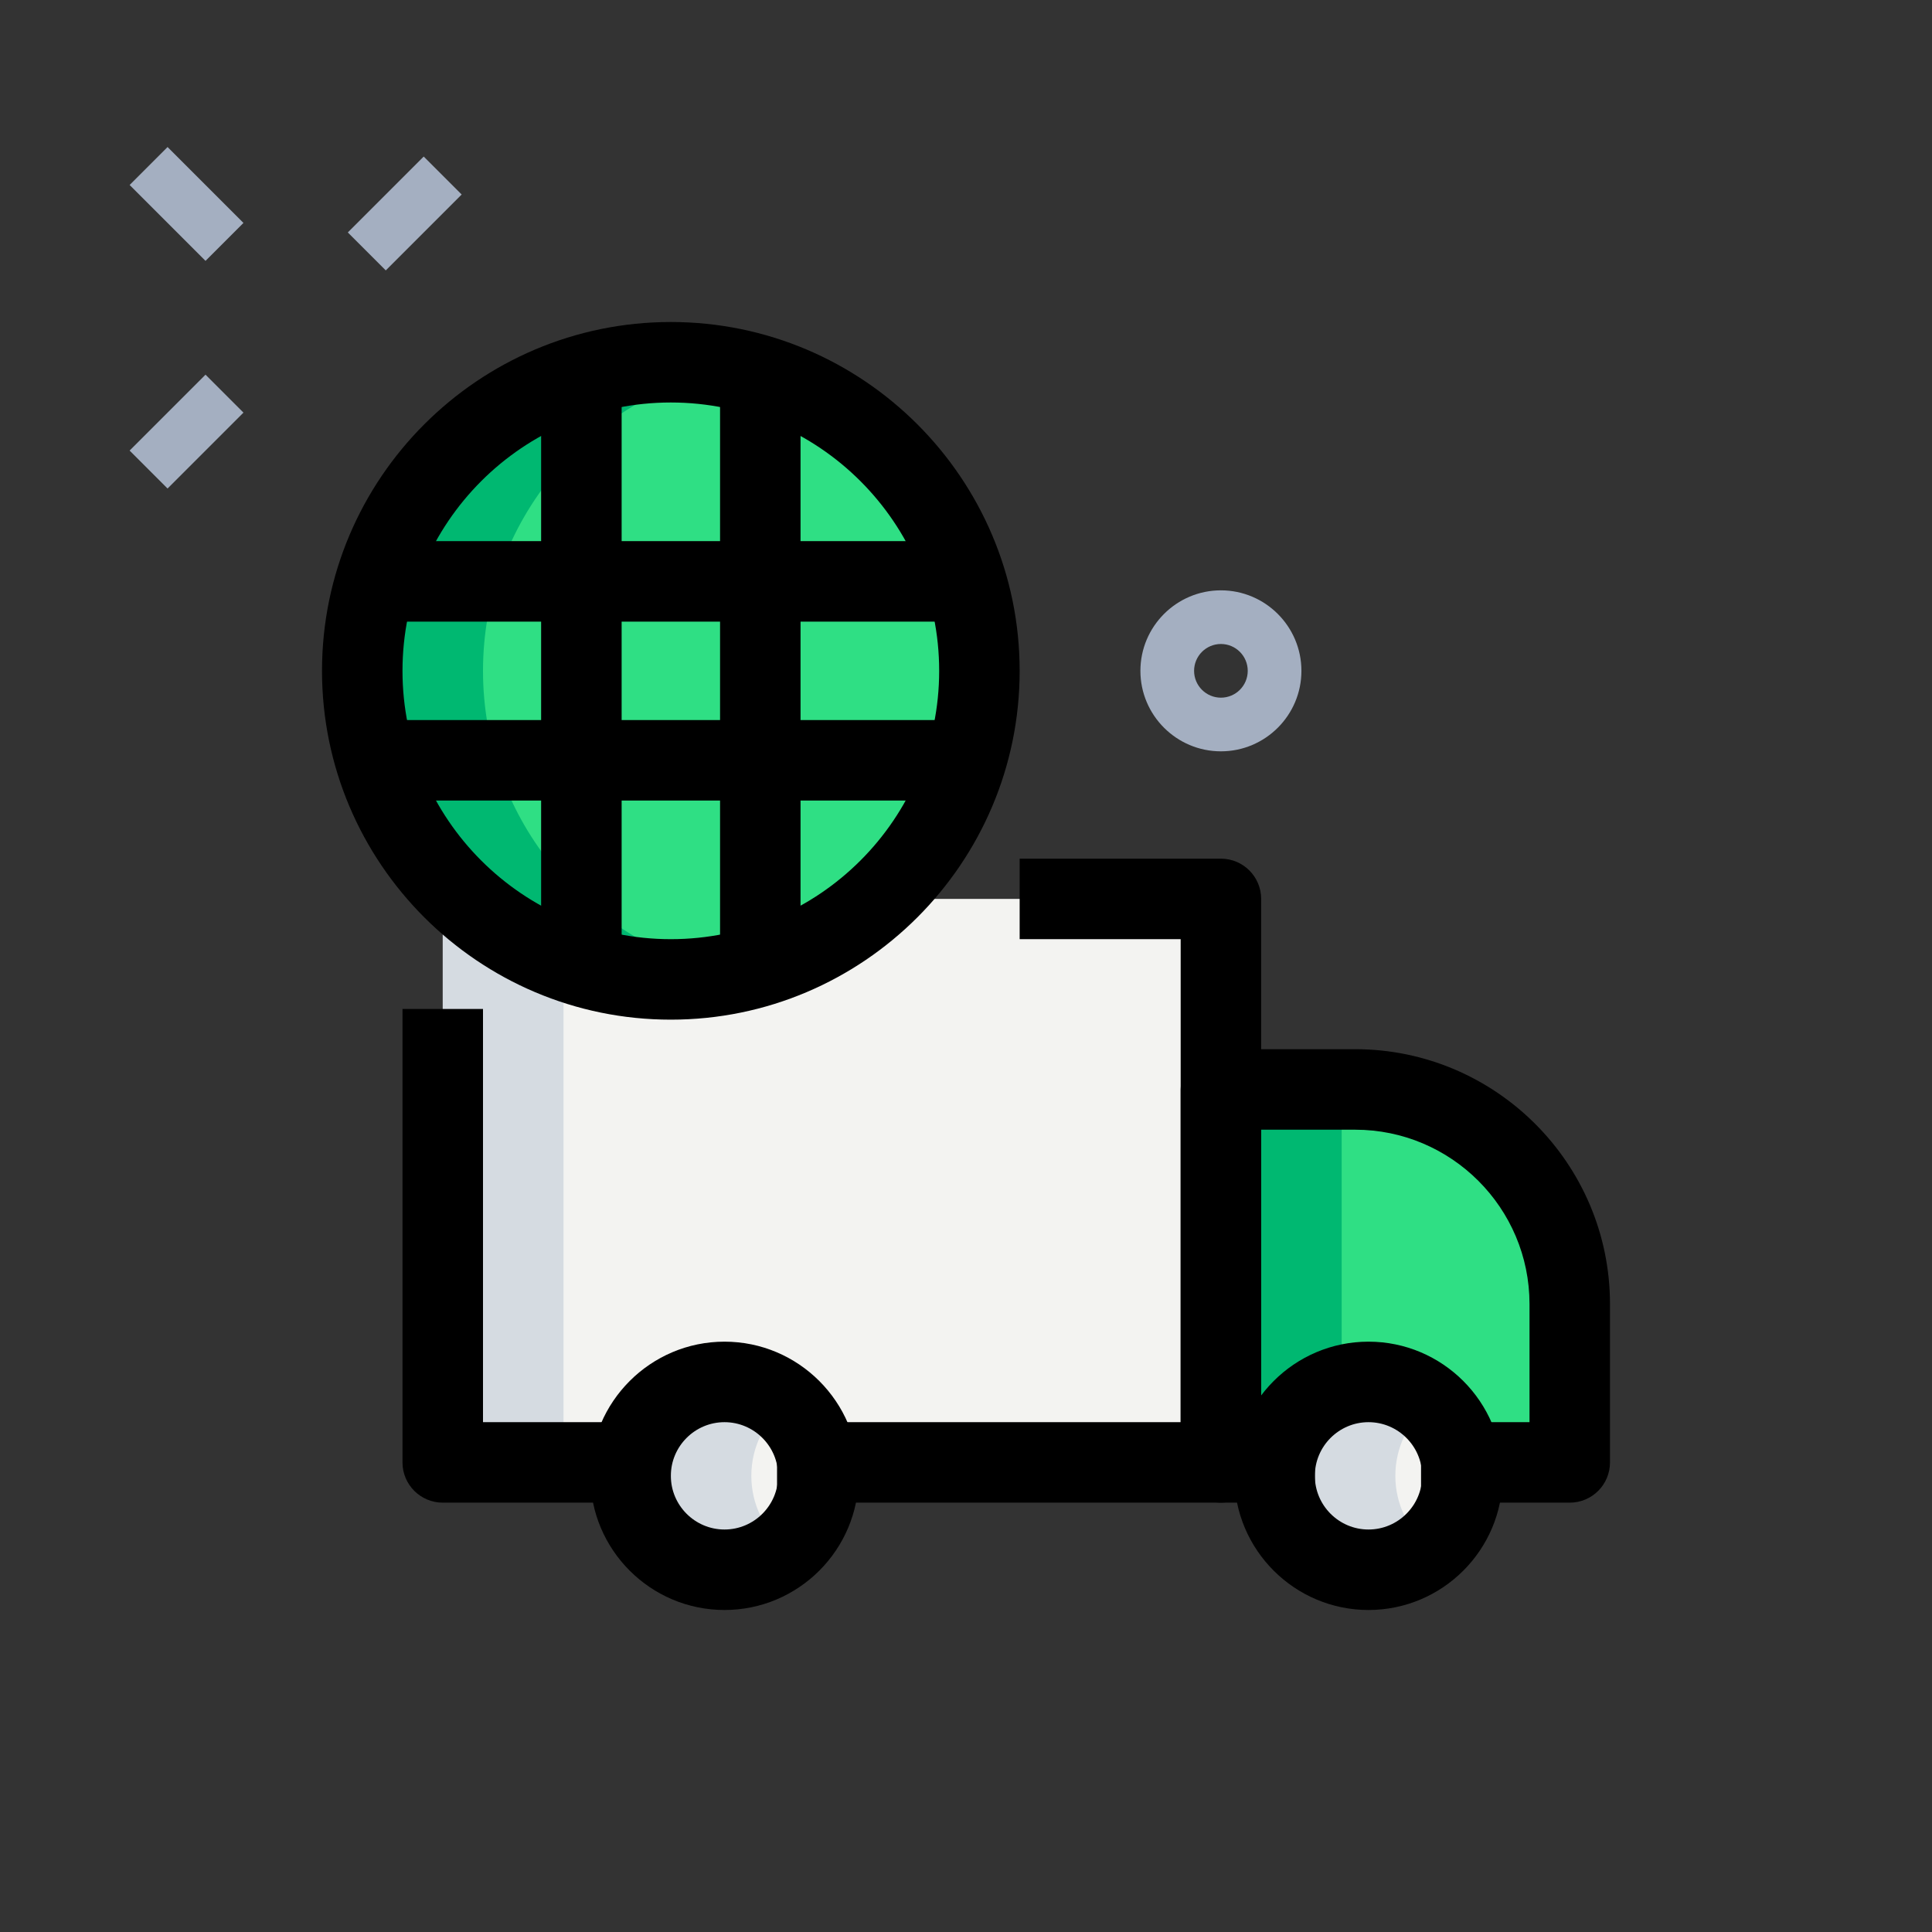 <svg width="70" height="70" viewBox="0 0 70 70" fill="none" xmlns="http://www.w3.org/2000/svg">
<rect x="0" y="0" width="70" height="70" fill="#333333" stroke="none"/>
<path d="M12.602 8.422L15.352 5.672L16.727 7.047L13.977 9.797L12.602 8.422Z" fill="#A4AFC1"/>
<path d="M4.696 16.325L7.446 13.575L8.821 14.95L6.071 17.7L4.696 16.325Z" fill="#A4AFC1"/>
<path d="M4.697 6.702L6.071 5.327L8.821 8.077L7.446 9.452L4.697 6.702Z" fill="#A4AFC1"/>
<path d="M44.236 27.222C42.628 27.222 41.319 25.914 41.319 24.306C41.319 22.698 42.628 21.389 44.236 21.389C45.844 21.389 47.153 22.698 47.153 24.306C47.153 25.914 45.844 27.222 44.236 27.222ZM44.236 23.333C43.7 23.333 43.264 23.769 43.264 24.306C43.264 24.842 43.7 25.278 44.236 25.278C44.773 25.278 45.208 24.842 45.208 24.306C45.208 23.769 44.773 23.333 44.236 23.333Z" fill="#A4AFC1"/>
<path d="M37.975 32.569H16.042V39.375V52.986H22.847H29.614H44.236V39.472V32.569H37.975Z" fill="#F3F3F1"/>
<path d="M49.097 39.472H44.236V52.986H46.181H52.945H56.875V47.25C56.875 42.955 53.392 39.472 49.097 39.472Z" fill="#2FDF84"/>
<path d="M26.25 56.875C28.129 56.875 29.653 55.352 29.653 53.472C29.653 51.593 28.129 50.069 26.25 50.069C24.371 50.069 22.847 51.593 22.847 53.472C22.847 55.352 24.371 56.875 26.25 56.875Z" fill="#F3F3F1"/>
<path d="M49.583 56.875C51.463 56.875 52.986 55.352 52.986 53.472C52.986 51.593 51.463 50.069 49.583 50.069C47.704 50.069 46.181 51.593 46.181 53.472C46.181 55.352 47.704 56.875 49.583 56.875Z" fill="#F3F3F1"/>
<path d="M24.306 35.486C30.48 35.486 35.486 30.48 35.486 24.306C35.486 18.131 30.48 13.125 24.306 13.125C18.131 13.125 13.125 18.131 13.125 24.306C13.125 30.48 18.131 35.486 24.306 35.486Z" fill="#2FDF84"/>
<path d="M20.417 32.569H16.042V39.375V52.986H20.417V39.375V32.569Z" fill="#D5DBE1"/>
<path d="M44.236 39.472V52.986H46.181H48.611V39.472H44.236Z" fill="#00B871"/>
<path d="M27.222 53.472C27.222 52.43 27.701 51.51 28.438 50.886C27.845 50.384 27.088 50.069 26.25 50.069C24.372 50.069 22.847 51.594 22.847 53.472C22.847 55.351 24.372 56.875 26.25 56.875C27.088 56.875 27.845 56.56 28.438 56.058C27.701 55.434 27.222 54.514 27.222 53.472Z" fill="#D5DBE1"/>
<path d="M50.556 53.472C50.556 52.43 51.034 51.51 51.771 50.886C51.178 50.384 50.421 50.069 49.583 50.069C47.705 50.069 46.181 51.594 46.181 53.472C46.181 55.351 47.705 56.875 49.583 56.875C50.421 56.875 51.178 56.56 51.771 56.058C51.034 55.434 50.556 54.514 50.556 53.472Z" fill="#D5DBE1"/>
<path d="M17.5 24.306C17.5 18.881 21.366 14.36 26.493 13.343C25.785 13.201 25.054 13.125 24.306 13.125C18.13 13.125 13.125 18.13 13.125 24.306C13.125 30.481 18.13 35.486 24.306 35.486C25.054 35.486 25.785 35.41 26.493 35.268C21.366 34.251 17.5 29.731 17.5 24.306Z" fill="#00B871"/>
<path d="M24.305 54.444H16.042C15.237 54.444 14.583 53.791 14.583 52.986V36.556H17.5V51.528H24.305V54.444Z" fill="black"/>
<path d="M44.236 54.444H28.154V51.528H42.778V34.028H36.944V31.111H44.236C45.041 31.111 45.694 31.764 45.694 32.569V52.986C45.694 53.791 45.041 54.444 44.236 54.444Z" fill="black"/>
<path d="M56.875 54.444H51.487V51.528H55.417V47.25C55.417 43.766 52.582 40.931 49.097 40.931H45.694V51.528H47.639V54.444H44.236C43.431 54.444 42.778 53.791 42.778 52.986V39.472C42.778 38.667 43.431 38.014 44.236 38.014H49.097C54.19 38.014 58.333 42.157 58.333 47.25V52.986C58.333 53.791 57.68 54.444 56.875 54.444Z" fill="black"/>
<path d="M26.25 58.333C23.571 58.333 21.389 56.152 21.389 53.472C21.389 50.793 23.571 48.611 26.25 48.611C28.929 48.611 31.111 50.793 31.111 53.472C31.111 56.152 28.929 58.333 26.25 58.333ZM26.25 51.528C25.179 51.528 24.306 52.401 24.306 53.472C24.306 54.544 25.179 55.417 26.25 55.417C27.321 55.417 28.194 54.544 28.194 53.472C28.194 52.401 27.321 51.528 26.25 51.528Z" fill="black"/>
<path d="M49.583 58.333C46.904 58.333 44.722 56.152 44.722 53.472C44.722 50.793 46.904 48.611 49.583 48.611C52.263 48.611 54.444 50.793 54.444 53.472C54.444 56.152 52.263 58.333 49.583 58.333ZM49.583 51.528C48.512 51.528 47.639 52.401 47.639 53.472C47.639 54.544 48.512 55.417 49.583 55.417C50.655 55.417 51.528 54.544 51.528 53.472C51.528 52.401 50.655 51.528 49.583 51.528Z" fill="black"/>
<path d="M24.305 36.944C17.337 36.944 11.667 31.274 11.667 24.306C11.667 17.337 17.337 11.667 24.305 11.667C31.274 11.667 36.944 17.337 36.944 24.306C36.944 31.274 31.274 36.944 24.305 36.944ZM24.305 14.583C18.945 14.583 14.583 18.945 14.583 24.306C14.583 29.666 18.945 34.028 24.305 34.028C29.666 34.028 34.028 29.666 34.028 24.306C34.028 18.945 29.666 14.583 24.305 14.583Z" fill="black"/>
<path d="M19.606 13.776H22.523V34.833H19.606V13.776Z" fill="black"/>
<path d="M26.089 13.776H29.005V34.833H26.089V13.776Z" fill="black"/>
<path d="M13.776 19.606H34.833V22.523H13.776V19.606Z" fill="black"/>
<path d="M13.776 26.089H34.833V29.005H13.776V26.089Z" fill="black"/>
</svg>
